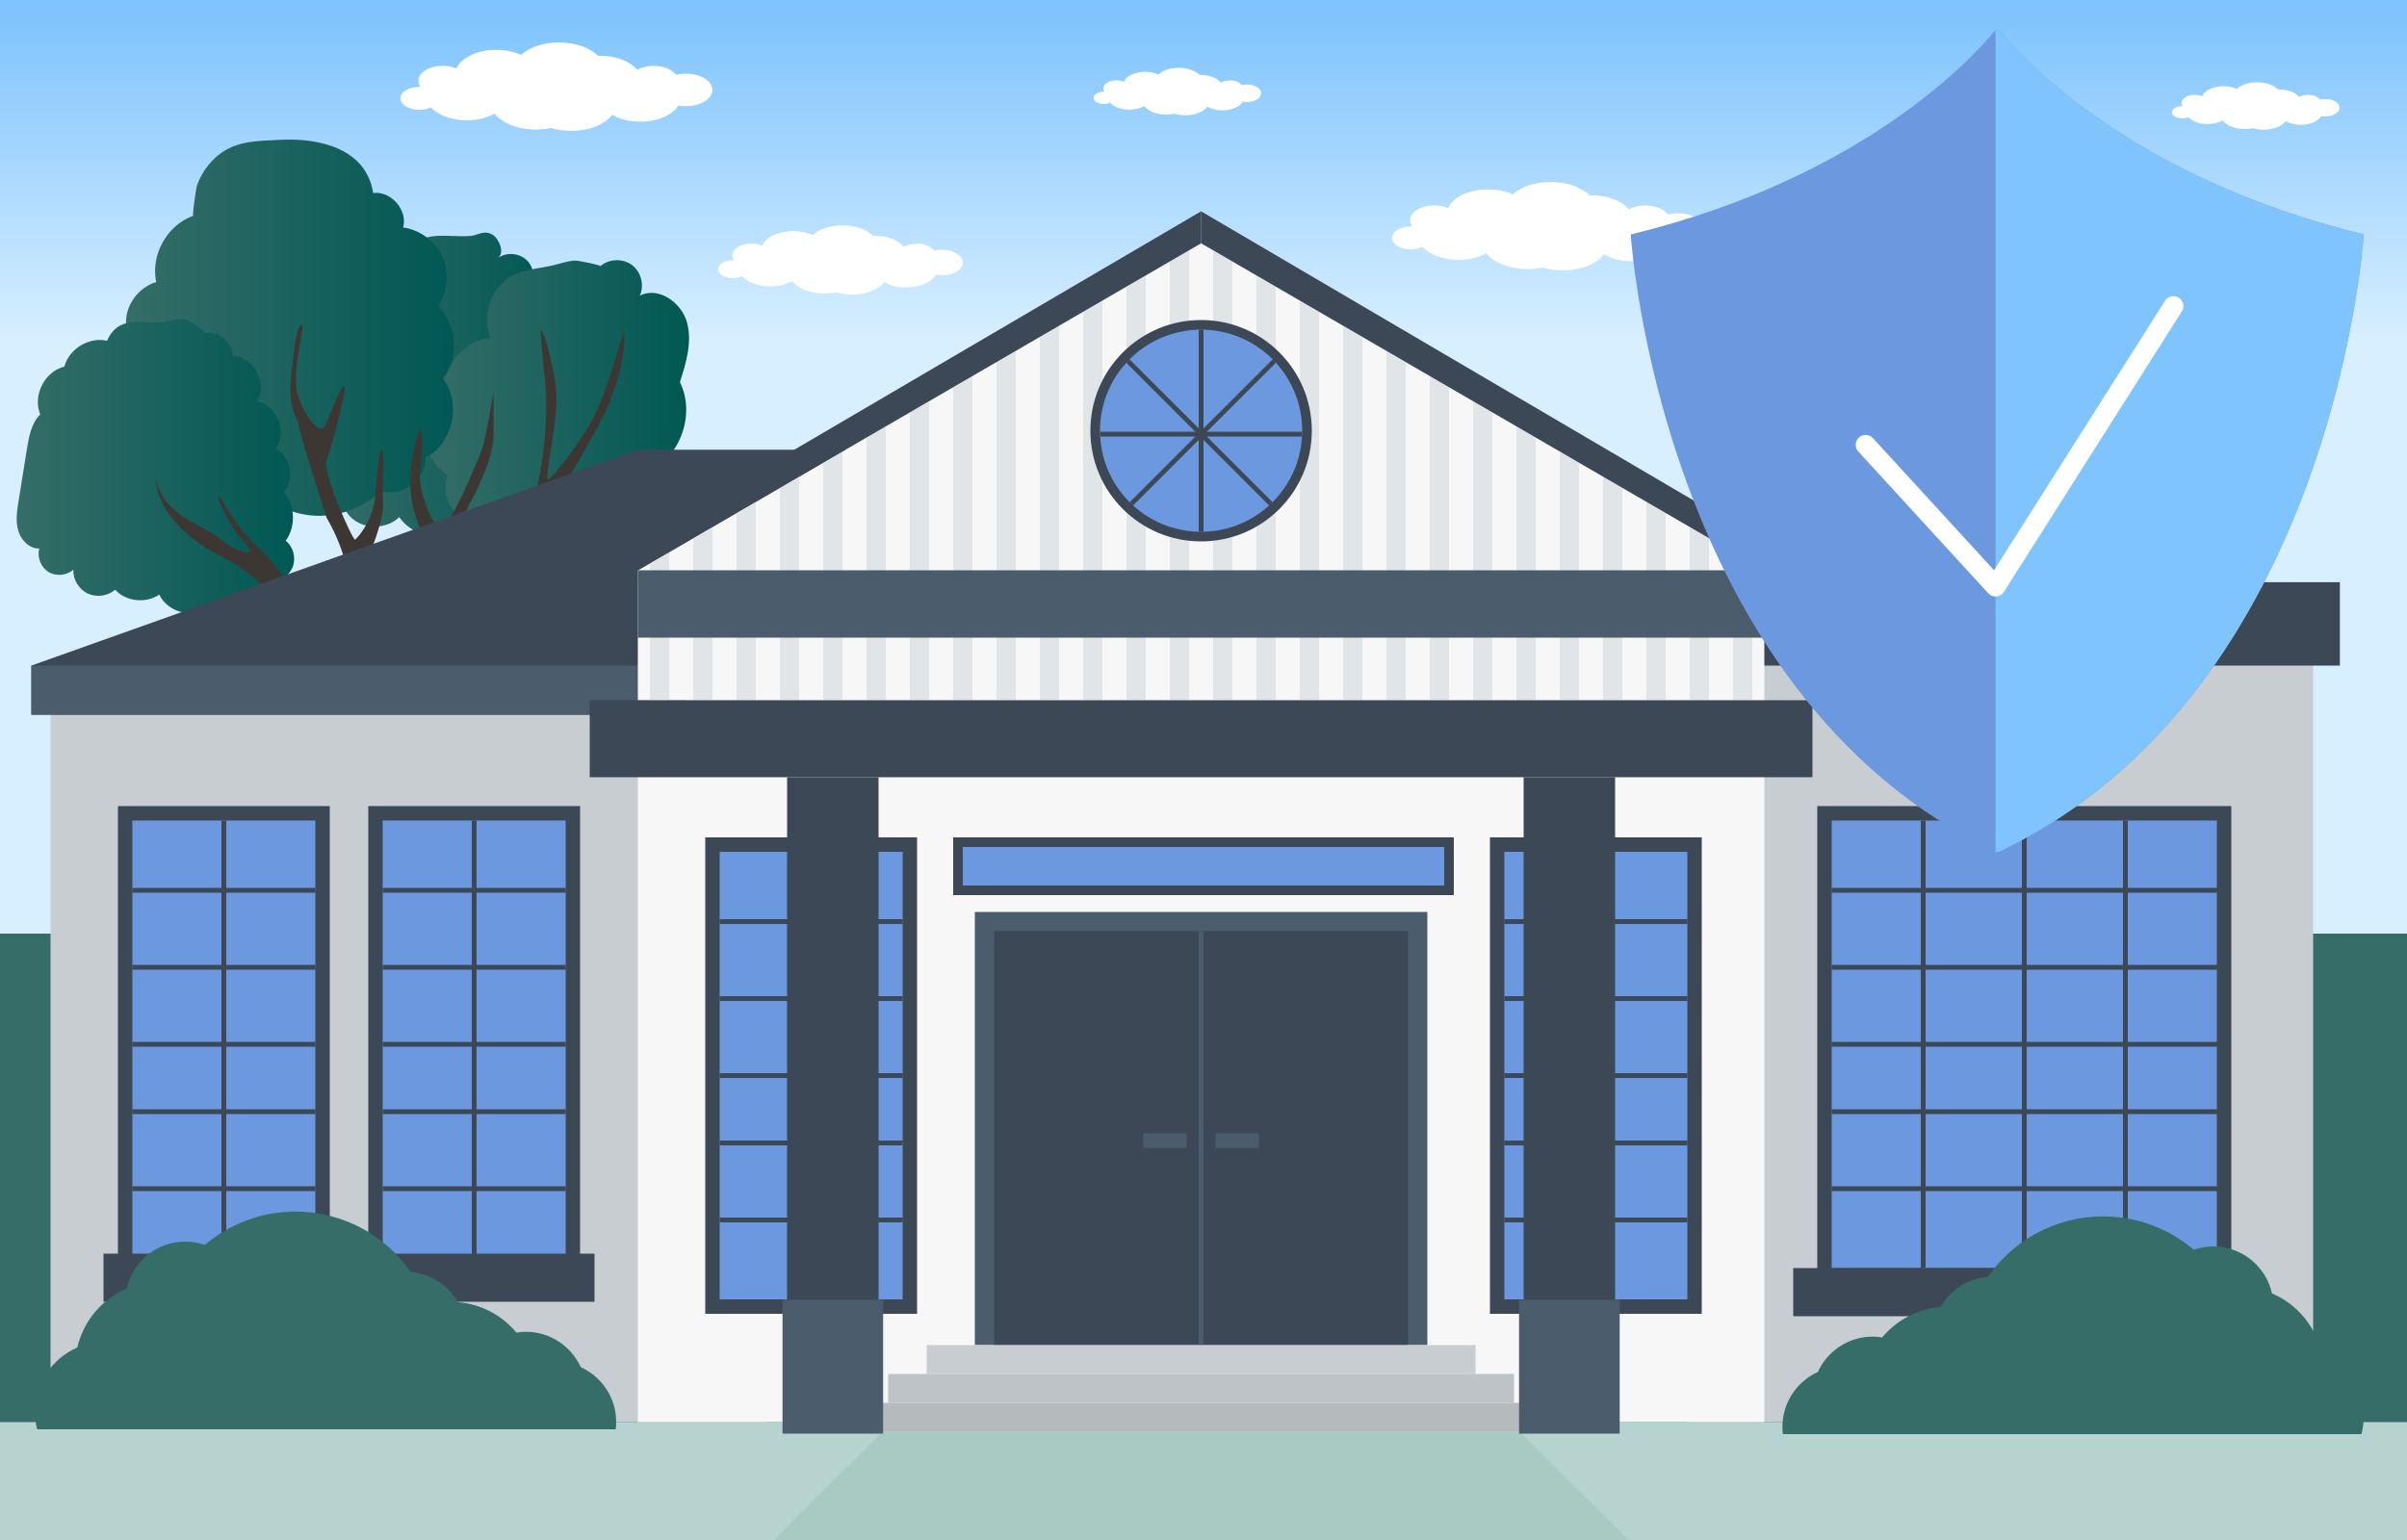 <?xml version="1.0" encoding="UTF-8"?>
<svg id="main" xmlns="http://www.w3.org/2000/svg" xmlns:xlink="http://www.w3.org/1999/xlink" viewBox="0 0 500 320">
  <rect x="0" y="0" width="500" height="320" fill="#808080" stroke="none"/>
  <defs>
    <style>
      .cls-1 {
        fill: #c7cdd1;
      }

      .cls-1, .cls-2, .cls-3, .cls-4, .cls-5, .cls-6, .cls-7, .cls-8, .cls-9, .cls-10, .cls-11, .cls-12, .cls-13, .cls-14, .cls-15, .cls-16, .cls-17, .cls-18, .cls-19, .cls-20, .cls-21, .cls-22 {
        stroke-width: 0px;
      }

      .cls-23, .cls-24 {
        stroke: #3c4856;
        stroke-miterlimit: 10;
      }

      .cls-23, .cls-10 {
        fill: none;
      }

      .cls-2 {
        fill: url(#_Градієнт_без_назви_8-4);
      }

      .cls-3 {
        fill: #b5babc;
      }

      .cls-4 {
        fill: #6b98df;
      }

      .cls-5 {
        fill: #80c4fd;
      }

      .cls-6 {
        fill: url(#_Градієнт_без_назви_8-2);
      }

      .cls-7 {
        fill: #f7f7f7;
      }

      .cls-8 {
        fill: url(#_Градієнт_без_назви_8-3);
      }

      .cls-9 {
        fill: #bdc3c6;
      }

      .cls-11 {
        fill: url(#_Градієнт_без_назви_8);
      }

      .cls-12 {
        fill: #4b5c6d;
      }

      .cls-13 {
        fill: #fff;
      }

      .cls-14 {
        fill: #3c4856;
      }

      .cls-15 {
        fill: #b7d3cf;
      }

      .cls-25 {
        clip-path: url(#clippath);
      }

      .cls-16 {
        fill: #493e36;
      }

      .cls-17 {
        fill: url(#_Градієнт_без_назви_8-5);
      }

      .cls-18 {
        fill: #e2e5e8;
      }

      .cls-19 {
        fill: #366d68;
      }

      .cls-20 {
        fill: url(#_Градієнт_без_назви_5);
      }

      .cls-21 {
        fill: #3d3733;
      }

      .cls-22 {
        fill: #a9c9c3;
      }
    </style>
    <clipPath id="clippath">
      <rect id="mask" class="cls-10" width="500" height="320"/>
    </clipPath>
    <linearGradient id="_Градієнт_без_назви_5" data-name="Градієнт без назви 5" x1="250" y1="3.89" x2="250" y2="71.3" gradientUnits="userSpaceOnUse">
      <stop offset="0" stop-color="#80c4fd"/>
      <stop offset="1" stop-color="#d8efff"/>
    </linearGradient>
    <linearGradient id="_Градієнт_без_назви_8" data-name="Градієнт без назви 8" x1="67.74" y1="79.89" x2="114.19" y2="79.89" gradientUnits="userSpaceOnUse">
      <stop offset="0" stop-color="#366d68"/>
      <stop offset="1" stop-color="#005854"/>
    </linearGradient>
    <linearGradient id="_Градієнт_без_назви_8-2" data-name="Градієнт без назви 8" x1="88.61" y1="83.55" x2="143.15" y2="83.55" xlink:href="#_Градієнт_без_назви_8"/>
    <linearGradient id="_Градієнт_без_назви_8-3" data-name="Градієнт без назви 8" x1="26.17" y1="68.09" x2="94.27" y2="68.09" xlink:href="#_Градієнт_без_назви_8"/>
    <linearGradient id="_Градієнт_без_назви_8-4" data-name="Градієнт без назви 8" x1="111.43" y1="118.76" x2="149.66" y2="118.76" xlink:href="#_Градієнт_без_назви_8"/>
    <linearGradient id="_Градієнт_без_назви_8-5" data-name="Градієнт без назви 8" x1="3.46" y1="97.54" x2="61.1" y2="97.54" xlink:href="#_Градієнт_без_назви_8"/>
  </defs>
  <g id="main-2" data-name="main">
    <g class="cls-25">
      <g id="main-3" data-name="main">
        <g id="background">
          <rect class="cls-20" x="0" width="500" height="320"/>
          <path class="cls-13" d="m199.98,54.27c-.25-1.45-2.38-2.51-4.76-2.36-.41.03-.79.09-1.15.18-.61-.86-2.01-1.46-3.63-1.46-1.04,0-1.99.25-2.7.65-1.09-1.36-3.38-2.29-6.01-2.29-.12,0-.25,0-.37,0-1.31-1.3-3.66-2.17-6.34-2.17s-4.85.81-6.19,2.03c-1.13-.52-2.53-.83-4.05-.83-3.1,0-5.71,1.29-6.47,3.04-.64-.27-1.41-.43-2.24-.43-2.19,0-3.96,1.09-3.96,2.42,0,.36.13.71.36,1.01-.08,0-.16,0-.24,0-1.68,0-3.05.84-3.05,1.87s1.36,1.87,3.05,1.87c.72,0,1.38-.15,1.9-.41,1.13,1.27,3.32,2.12,5.84,2.12,1.76,0,3.37-.42,4.56-1.11,1.19,1.54,3.75,2.6,6.72,2.6.85,0,1.67-.09,2.43-.25.99.3,2.11.47,3.3.47,2.97,0,5.52-1.06,6.72-2.6,1.19.69,2.79,1.11,4.56,1.11,2.85,0,5.28-1.1,6.22-2.64.53.09,1.09.13,1.67.09,2.38-.15,4.1-1.46,3.85-2.91Z"/>
          <path class="cls-13" d="m147.97,18.33c-.32-1.86-3.04-3.2-6.07-3.01-.52.03-1.01.11-1.47.22-.78-1.09-2.56-1.86-4.63-1.86-1.33,0-2.54.32-3.44.83-1.39-1.73-4.3-2.92-7.67-2.92-.16,0-.31,0-.47,0-1.67-1.66-4.66-2.77-8.08-2.77s-6.19,1.03-7.89,2.59c-1.44-.67-3.22-1.06-5.17-1.06-3.95,0-7.28,1.64-8.26,3.87-.81-.34-1.8-.54-2.86-.54-2.79,0-5.05,1.38-5.05,3.09,0,.46.17.9.46,1.29-.1,0-.2,0-.31,0-2.15,0-3.89,1.07-3.89,2.38s1.74,2.38,3.89,2.38c.92,0,1.76-.2,2.43-.52,1.44,1.61,4.23,2.71,7.44,2.71,2.25,0,4.29-.54,5.81-1.41,1.52,1.96,4.79,3.32,8.57,3.32,1.08,0,2.13-.11,3.1-.32,1.27.39,2.7.6,4.21.6,3.78,0,7.05-1.36,8.57-3.32,1.52.88,3.56,1.41,5.81,1.41,3.63,0,6.73-1.4,7.94-3.37.67.12,1.39.16,2.12.12,3.03-.2,5.23-1.86,4.91-3.71Z"/>
          <path class="cls-13" d="m353.97,47.33c-.32-1.86-3.04-3.2-6.07-3.01-.52.03-1.01.11-1.47.22-.78-1.09-2.56-1.86-4.63-1.86-1.33,0-2.54.32-3.44.83-1.39-1.73-4.3-2.92-7.67-2.92-.16,0-.31,0-.47,0-1.67-1.66-4.66-2.77-8.08-2.77s-6.19,1.03-7.89,2.59c-1.44-.67-3.22-1.06-5.17-1.06-3.95,0-7.28,1.64-8.26,3.87-.81-.34-1.8-.54-2.86-.54-2.79,0-5.05,1.38-5.05,3.09,0,.46.17.9.46,1.29-.1,0-.2,0-.31,0-2.15,0-3.89,1.07-3.89,2.38s1.74,2.38,3.89,2.38c.92,0,1.76-.2,2.43-.52,1.44,1.61,4.23,2.71,7.44,2.71,2.25,0,4.29-.54,5.81-1.41,1.52,1.96,4.79,3.32,8.57,3.32,1.08,0,2.13-.11,3.1-.32,1.27.39,2.7.6,4.21.6,3.78,0,7.05-1.36,8.57-3.32,1.52.88,3.56,1.41,5.81,1.41,3.63,0,6.73-1.4,7.94-3.37.67.12,1.39.16,2.12.12,3.03-.2,5.23-1.86,4.91-3.71Z"/>
          <path class="cls-13" d="m261.98,19.19c-.17-1-1.63-1.72-3.26-1.61-.28.02-.54.06-.79.12-.42-.59-1.37-1-2.49-1-.71,0-1.36.17-1.85.45-.75-.93-2.31-1.57-4.12-1.57-.08,0-.17,0-.25,0-.9-.89-2.5-1.49-4.34-1.49s-3.33.55-4.24,1.39c-.77-.36-1.73-.57-2.77-.57-2.12,0-3.91.88-4.43,2.08-.44-.18-.97-.29-1.54-.29-1.5,0-2.71.74-2.71,1.66,0,.25.09.48.25.69-.05,0-.11,0-.17,0-1.15,0-2.09.57-2.09,1.28s.93,1.28,2.09,1.28c.49,0,.95-.1,1.3-.28.77.87,2.27,1.46,4,1.46,1.21,0,2.31-.29,3.12-.76.82,1.05,2.57,1.78,4.6,1.78.58,0,1.14-.06,1.66-.17.68.21,1.45.32,2.26.32,2.03,0,3.78-.73,4.6-1.78.81.47,1.91.76,3.12.76,1.95,0,3.62-.75,4.26-1.81.36.06.75.09,1.14.06,1.63-.11,2.81-1,2.64-2Z"/>
          <path class="cls-13" d="m485.98,22.19c-.17-1-1.63-1.72-3.26-1.61-.28.02-.54.06-.79.12-.42-.59-1.37-1-2.49-1-.71,0-1.36.17-1.85.45-.75-.93-2.31-1.57-4.12-1.57-.08,0-.17,0-.25,0-.9-.89-2.5-1.49-4.34-1.49s-3.33.55-4.24,1.39c-.77-.36-1.73-.57-2.77-.57-2.12,0-3.91.88-4.43,2.08-.44-.18-.97-.29-1.54-.29-1.5,0-2.71.74-2.71,1.66,0,.25.09.48.25.69-.05,0-.11,0-.17,0-1.15,0-2.09.57-2.09,1.28s.93,1.28,2.09,1.28c.49,0,.95-.1,1.3-.28.77.87,2.27,1.46,4,1.46,1.21,0,2.31-.29,3.12-.76.82,1.05,2.57,1.78,4.6,1.78.58,0,1.14-.06,1.66-.17.68.21,1.45.32,2.26.32,2.03,0,3.78-.73,4.6-1.78.81.47,1.91.76,3.12.76,1.95,0,3.62-.75,4.26-1.81.36.06.75.09,1.14.06,1.63-.11,2.81-1,2.64-2Z"/>
          <rect class="cls-19" x="-5" y="194" width="509" height="109"/>
          <rect class="cls-15" x="-6" y="295.5" width="511" height="48"/>
          <polygon class="cls-22" points="361.92 343.5 137.08 343.5 183.19 297.65 315.81 297.65 361.92 343.5"/>
        </g>
        <g id="tree">
          <path class="cls-11" d="m84.72,51.42c-3.9,3.32-5.28,9.28-3.24,13.98-6.71,2.37-10.67,10.63-8.3,17.35-2.97,1.21-5.14,4.17-5.42,7.37-.27,3.19,1.37,6.48,4.09,8.18-1.93,2.95-1.28,7.31,1.44,9.55,2.72,2.24,7.12,2.06,9.65-.4,2.12,3.09,6.24,4.66,9.89,3.77s6.57-4.19,7.03-7.91c3.46-.03,6.86-1.83,8.83-4.67s2.46-6.66,1.27-9.91c4.28-2.59,5.26-9.29,1.9-13,3.71-4.55,2.86-12.1-1.76-15.72,1.18-1.82.88-4.47-.7-5.97s-4.23-1.68-5.99-.42c1.56-1.12.18-3.98-.94-4.74-1.9-1.28-3.11.07-4.94.17-4.77.27-8.68-1.16-12.81,2.36Z"/>
          <path class="cls-6" d="m104.48,58.69c-3.05,2.87-4.11,7.65-2.59,11.55-2.94.13-5.59,1.98-7.38,4.32-1.79,2.34-2.85,5.13-3.89,7.89-1.29,3.43-2.61,7.11-1.74,10.67.57,2.31,2.08,4.37,4.11,5.61-.97,2.63-.33,5.79,1.6,7.84s5.05,2.87,7.73,2.04c2.25,2.91,5.99,4.61,9.66,4.39,3.67-.22,7.18-2.34,9.07-5.5,1.69,1.3,4.02,1.74,6.07,1.13,4.31-1.28,6.19-6.22,7.47-10.53,6.73-3.04,9.95-12.09,6.64-18.7,1.31-4.06,2.62-8.42,1.44-12.52-1.18-4.1-5.99-7.42-9.77-5.44.99-2.16.27-4.96-1.63-6.38-1.9-1.42-4.79-1.3-6.58.26.27-.24-4.73-1.21-5.27-1.18-1.62.09-3.16.69-4.73,1.04-3.6.81-7.38.83-10.22,3.51Z"/>
          <path class="cls-8" d="m40.16,44.83c-5.43,1.9-8.93,8.15-7.71,13.77-3.2.96-5.71,3.89-6.19,7.19s1.11,6.82,3.9,8.65c-3.7,5.44-2.08,13.78,3.39,17.43.93,3.84,3.67,7.21,7.25,8.89s7.92,1.63,11.47-.11c3.25,3.84,8.12,6.25,13.14,6.51s10.11-1.64,13.73-5.13c4.29,1.44,9.43-2.4,9.25-6.92,5.68-2.93,7.55-11.36,3.63-16.41,3.36-4.38,2.91-11.23-1.01-15.13,1.99-2.94,2.34-6.92.89-10.17s-4.64-5.65-8.16-6.13c1-3.6-2.51-7.65-6.22-7.16-1.46-9.31-11.28-11.46-19.17-11.06-5.08.26-9.85.12-13.79,3.87-1.62,1.54-2.87,3.48-3.63,5.59-.19.53-1.05,6.43-.77,6.33Z"/>
          <path class="cls-2" d="m121.68,105.1c-2.34-.74-5.1.19-6.52,2.19s-1.38,4.91.1,6.87c-2.09.72-3.65,2.75-3.81,4.95s1.1,4.44,3.07,5.44c-1.61.7-2.52,2.72-1.97,4.39.55,1.67,2.48,2.75,4.19,2.35-1.37,1.49-1.37,4.03,0,5.52,1.36,1.49,3.9,1.72,5.5.49,1.45,2.66,6.09,2.49,7.34-.28,2.07,1.53,5.06,1.71,7.29.43s3.6-3.94,3.32-6.51c2.76-.03,5.44-1.65,6.75-4.08,1.3-2.43,1.17-5.57-.34-7.88,2.02-1.03,3.29-3.37,3.03-5.63-.26-2.25-2.02-4.25-4.22-4.8.81-1.85.46-4.14-.87-5.66-1.68-1.93-4.38-1.76-6.51-2.33-2.33-.62-4.59-1.62-7.02-2.06-4.37-.78-10.77.56-9.33,6.58Z"/>
          <path class="cls-17" d="m22.24,70.81c-3.72-.86-7.9,1.67-8.86,5.36-4.1.99-6.65,6.04-5.02,9.93-1.85,1.84-2.35,4.59-2.76,7.16-.58,3.61-1.16,7.21-1.74,10.82-.33,2.04-.65,4.17-.08,6.16s2.32,3.8,4.39,3.74c-.51,1.79.3,3.87,1.88,4.85s3.8.79,5.18-.46c-.08,2.03,1.13,4.06,2.97,4.94s4.18.57,5.71-.77c2.27,2.47,6.42,2.92,9.17,1,1.42,3.02,5.3,4.62,8.44,3.47,2.04,2.38,6.32,2.23,8.19-.28,3.39,1.44,7.65-2.35,6.61-5.88,1.97.01,3.87-1.32,4.53-3.18s.03-4.09-1.5-5.32c2.15-2.93,1.97-7.33-.39-10.09,2.32-2.66,1.44-7.41-1.68-9.06,2.46-3.39.23-9.03-3.88-9.82,2.33-3.65-.73-9.35-5.06-9.43-.05-2.77-2.83-5.16-5.57-4.8-.12.02-3.28-2.66-4.36-2.8-1.9-.26-3.65.65-5.53.65-4.15,0-8.48-1.16-10.63,3.78Z"/>
          <path class="cls-21" d="m122.66,138.78c-9.1,5.61-20.22,10.92-25.46,24.15-.06.16-.12.31-.18.47-.22.58-.43,1.17-.62,1.78-.02.06-.04.12-.06.17-.03.09-.06.19-.09.29-.75,2.5-1.24,6.03-1.53,10.2-.01.21-.03.43-.04.65-.07,1.12-.13,2.29-.17,3.5-.01.34-.02.69-.03,1.05-.63,22.1,2.96,55.44,4.89,57.78,2.5,3.04,5.71,2.13,9.78,2.54,4.07.41,8.7,7.19,7.49,7.19s-10.04-4.26-11.25-3.95c-1.22.3,3.65,6.39,1.9,6.99-1.75.61-2.21-4.87-5.82-5.34-3.62-.48-10.07-3.78-5.36,0,4.71,3.78,3.8,6.55,2.59,6.55s-4.56-6.08-9.11-6.55c-4.55-.48-10.35-1.05-11.26.97-.91,2.02.91,6.19,0,6.19s-2.13-.3-3.35-3.95c-1.22-3.65-6.69-6.08-10.32-3.21-3.62,2.87-5.2,3.52-12.86,6.81-7.67,3.3-10.58,2.48-9.67,1.87.91-.61,2.13-.61,6.39-3.65,4.26-3.04,8.82-6.69,7.91-6.39-.91.3-5.78.91-12.13,3.27-6.35,2.36-7.95,7.98-9.16,7.98s-.61-4.87,5.53-8.93c6.14-4.06,12.71-3.84,20.32-17.22,3.13-5.51,5.33-12.97,6.87-21.59.04-.19.07-.39.1-.59.25-1.4.47-2.84.68-4.3.03-.18.06-.37.08-.55.17-1.21.33-2.43.48-3.67.02-.16.04-.33.06-.49.05-.4.09-.8.14-1.2.02-.17.04-.34.06-.51.7-6.38,1.15-13.14,1.43-20.02,0-.26.02-.53.03-.8.06-1.48.11-2.97.15-4.46.01-.42.02-.84.03-1.26.03-1.27.06-2.53.08-3.8.47-24.94-10.81-43.8-24.92-50.96-14.12-7.16-13.86-15.95-13.86-15.95,1.98,7.75,10.19,9.28,13.23,12.01,3.04,2.74,8.52,4.56,5.17.91-3.35-3.65-5.78-9.43-5.47-9.83.31-.4,3.65,6.79,8.21,10.74,4.56,3.95,10.04,13.08,12.76,18.45,2.2,4.33,3.44,4.71,4.79,1.65.08-.18.17-.38.25-.59.25-.62.5-1.34.76-2.18.21-.67.38-1.38.51-2.14.05-.27.09-.55.12-.83.72-5.73-.79-13.52-4.89-20.45,0,0-5.78-17.94-5.78-19.16s-2.43-3.04-1.52-10.95c.91-7.91,1.22-9.43,2.13-10.04.91-.61-2.13,10.04-.91,14.29,1.22,4.26,4.56,9.12,5.78,6.69,1.22-2.43,3.04-7.91,3.95-8.21.91-.31-2.74,13.08-3.65,15.51-.91,2.43,5.47,16.73,5.94,16.41.46-.32,3.79-3.94,4.17-9.2.38-5.27.84-9.03,1.4-9.52.56-.49.05,7.79.23,11.24s-2.62,9.92-3.26,11.86.64,9.92,2.33,16.31c.18.69.37,1.29.58,1.82.14.36.28.69.43.98.49.96,1.02,1.54,1.58,1.8.16.07.32.12.48.14.87.11,1.78-.5,2.68-1.68.18-.24.36-.5.54-.78.16-.25.32-.51.47-.8.02-.03.04-.07.05-.1.17-.31.33-.66.49-1.03,2.03-4.79,3.18-14.03,3.19-17.4,0-3.67-2.13-4.85-3.49-11.12-1.36-6.27,1.06-15.02,1.63-15.32.57-.31.64,3.96,0,8.16-.65,4.2,2.77,12.53,4.43,12.36,1.65-.17,7.47-13.82,8.39-16.44.92-2.62,2.43-11.98,2.43-11.98v9.12c0,5.47-4.87,14.29-8.25,20.04-3.39,5.74-2.69,18.89-1.78,20.41.91,1.52,2.13,1.52,7.61-4.1,5.48-5.62,6.69-9.28,10.03-20.23,3.35-10.95,3.35-20.07,3.35-23.42s-1.52-14.6-1.03-14.6,3.16,9.12,3.16,14.29-2.43,16.42-1.83,16.73c.61.3,7.91-9.12,10.34-14.6,2.43-5.47,5.47-16.42,5.47-16.42,0,0,1.22,8.21-5.74,20.68-6.95,12.47-9.16,14.6-11.88,25.7-2.3,9.4-11.4,18.03-14.32,24.88h0c-.26.6-.47,1.19-.62,1.76-.16.61-.26,1.21-.29,1.79-.05,1.21,0,2.21.17,3,.04.21.09.4.16.58,1.07,3.27,4.61,1.82,10.62-4.19,7.6-7.6,12.17-10.65,13.38-17.34s4.18-14.94,4.18-14.94l-2.79,17.05s2.88-2.72,4.7-8.2c1.83-5.47,1.83-15.81,2.29-16.52.46-.7,1.06,8.61-.46,16.21-1.52,7.6-8.16,16.55-8.16,16.55,0,0,5.72-2.26,8.76-5.91,3.04-3.65,4.26-7.91,4.75-8.81.49-.91-2.01,11.86-11.65,17.79Z"/>
          <path class="cls-16" d="m84.38,135.9c-.26,3.98-.56,9.08-.86,14.45-.9,15.63-2.24,39.07-3.42,40.97-.32-.77-.79-5.47.34-30.02.42-9.13.93-18.23,1.26-23.72-.16-.02-.32-.06-.48-.14-.33,5.53-.85,14.85-1.28,24.14-1.35,29.49-.43,30.02-.04,30.25.12.07.26.06.39-.02,1.28-.85,2.35-17.71,3.71-41.44.32-5.63.64-11.1.92-15.26-.18.28-.36.54-.54.78Zm1.06-1.68c-.08,6.53-.45,17.12-1.07,28.01-1.21,21.32-2.8,34.74-4.37,36.79-.07.08-.19.23-.29.21-.37-.06-1.25-1.22-1.53-10.76-.17-5.71-.11-13.64.19-23.55.35-11.47.93-23,1.27-29.27-.15-.29-.29-.62-.43-.98-.33,6-.96,18.15-1.33,30.24-.3,9.92-.37,17.85-.19,23.58.29,9.73,1.19,11.11,1.95,11.23.03,0,.06,0,.09,0,.29,0,.56-.21.81-.63,2.27-3.85,3.81-27.69,4.37-37.76.56-10.04.98-21.43,1.02-28.13-.16.37-.32.72-.49,1.03Z"/>
          <path class="cls-16" d="m91.36,174.38c1.11.13,2.25.97,3.32,2.12.01-.22.03-.44.04-.65-1.06-1.06-2.18-1.82-3.3-1.95-1.12-.13-2.13.37-3,1.49-4.66,6.01-3.03,49.09-2.96,50.92v.09s.06.06.06.06c.06.07.56.62,1.11.62.09,0,.18-.01.27-.05.53-.2.79-.98.79-2.39,0-.44-.04-1.46-.08-2.87-.18-5.15-.56-15.88-.15-25.41.63-14.52,2.74-17.85,4.4-18.09.38-.06.74.07,1.1.38.55.46,1.06,1.29,1.53,2.4,0-.35.02-.7.03-1.05-.39-.76-.81-1.35-1.25-1.73-.47-.4-.97-.56-1.48-.49-5.55.79-5.32,25.49-4.66,44,.05,1.4.08,2.42.08,2.85,0,1.59-.34,1.89-.48,1.94-.23.09-.59-.19-.78-.38-.08-2.27-1.59-44.77,2.86-50.51.77-.99,1.61-1.42,2.56-1.31Z"/>
          <path class="cls-16" d="m76.03,202.29c-.13-2.34-.92-3.93-2.35-4.74-1.26-.71-2.81-.71-4.23-.45-.02.17-.04.34-.06.51,1.37-.27,2.88-.31,4.05.36,1.27.72,1.98,2.18,2.1,4.34.46,8.22-1.92,20.49-2.16,21.69-.84.58-1.64.73-2.37.45-1.69-.66-2.71-3.42-3.04-4.95-.21-.97.15-2.62.53-4.37.54-2.49,1.1-5.06.2-6.4-.23-.34-.49-.64-.75-.89-.03.2-.07.39-.1.59.16.17.31.36.45.57.78,1.17.22,3.76-.27,6.03-.39,1.8-.76,3.51-.53,4.58.44,2.02,1.57,4.62,3.34,5.3.3.11.6.17.92.17.64,0,1.31-.25,1.99-.73l.08-.06.02-.09c.03-.13,2.67-13.24,2.19-21.91Zm-1.72.65c-.23-1.43-.6-2.3-1.16-2.66-1.15-.76-2.59-1.2-3.9-1.46-.02.17-.04.33-.06.49,1.26.25,2.62.67,3.69,1.38.29.19.69.76.94,2.33.86,5.46-.88,17.38-1.63,18.32-.07.09-.21.24-.32.19-.48-.18-1.27-2.52-.9-10.09.24-4.86-.93-7.46-2.26-8.46-.02.19-.05.37-.08.55,1.17,1.07,2.07,3.67,1.86,7.88-.31,6.3.13,10.15,1.21,10.57.17.06.51.1.87-.35.91-1.14,2.59-13.28,1.73-18.7Z"/>
          <path class="cls-16" d="m76.09,147.67c-.11-11.38-1.89-16.95-3.38-19.63-.04.28-.08.56-.12.83,1.37,2.79,2.92,8.26,3.02,18.81.15,15.43-2.21,25.23-4.69,28.6-.01.27-.02.53-.03.8,2.69-2.96,5.37-13.09,5.21-29.4Zm-5,22.88c0,.42-.02.84-.03,1.26.96-2,1.89-4.68,2.39-8.27,1.31-9.51,1.29-24.03-2.12-30.35-.08.21-.17.41-.25.59,1.15,2.32,1.97,5.81,2.39,10.27.55,5.9.37,13.16-.5,19.43-.41,2.94-1.1,5.25-1.87,7.08Z"/>
          <g>
            <path class="cls-16" d="m97.2,162.92c-.06.16-.12.31-.18.47-1.86-1.41-4.58-3.53-4.54-6.83.04-3.99,2.52-7.71,4.41-10.08.04.21.09.4.16.58-1.82,2.33-4.04,5.82-4.08,9.51-.03,3,2.46,5,4.24,6.35Z"/>
            <path class="cls-16" d="m92.94,149.6c-3.64,8.51-.94,12.56.99,14.21.81.69,1.69,1.14,2.46,1.37-.02.06-.04.12-.06.17-.03.09-.06.19-.09.29-.86-.26-1.79-.74-2.63-1.47-2.03-1.74-4.88-5.98-1.12-14.77,1.93-4.51,3.66-7.5,5.12-9.48-.26.6-.47,1.19-.62,1.76-1.2,1.87-2.57,4.42-4.06,7.9Z"/>
          </g>
        </g>
        <g id="house">
          <rect class="cls-1" x="350.5" y="126.5" width="130" height="169"/>
          <polygon class="cls-14" points="361.47 138.3 486.06 138.3 486.06 120.98 359.43 120.98 361.47 138.3"/>
          <rect class="cls-1" x="10.5" y="142.5" width="149" height="153"/>
          <polygon class="cls-14" points="209.81 93.45 151.71 138.3 138.5 148.5 6.52 148.5 6.52 138.3 132.5 93.45 209.81 93.45"/>
          <polygon class="cls-12" points="151.71 138.3 138.5 148.5 6.52 148.5 6.52 138.3 151.71 138.3"/>
          <polygon class="cls-7" points="366.5 118.5 366.5 145.5 132.5 145.5 132.5 118.5 135 117.05 139 114.73 144 111.82 148 109.5 153 106.59 157 104.27 162 101.37 166 99.04 171 96.14 175 93.82 180 90.91 184 88.59 189 85.69 193 83.36 198 80.46 202 78.14 207 75.23 211 72.91 216 70.01 220 67.68 225 64.78 229 62.46 234 59.55 238 57.23 243 54.33 247 52 249.5 50.55 252 52 256 54.33 261 57.23 265 59.55 270 62.46 274 64.78 279 67.68 283 70.01 288 72.91 292 75.23 297 78.14 301 80.46 306 83.36 310 85.69 315 88.59 319 90.91 324 93.82 328 96.14 333 99.04 337 101.37 342 104.27 346 106.59 351 109.5 355 111.82 360 114.73 364 117.05 366.5 118.5"/>
          <polygon class="cls-18" points="139 114.73 139 145.5 135 145.5 135 117.05 139 114.73"/>
          <polygon class="cls-18" points="148 109.5 148 145.5 144 145.5 144 111.82 148 109.5"/>
          <polygon class="cls-18" points="157 104.27 157 145.5 153 145.5 153 106.59 157 104.27"/>
          <polygon class="cls-18" points="166 99.04 166 145.5 162 145.5 162 101.37 166 99.04"/>
          <polygon class="cls-18" points="175 93.82 175 145.5 171 145.5 171 96.14 175 93.82"/>
          <polygon class="cls-18" points="184 88.59 184 145.5 180 145.5 180 90.91 184 88.59"/>
          <polygon class="cls-18" points="193 83.36 193 145.5 189 145.5 189 85.69 193 83.36"/>
          <polygon class="cls-18" points="202 78.14 202 145.5 198 145.5 198 80.46 202 78.14"/>
          <polygon class="cls-18" points="211 72.91 211 145.5 207 145.5 207 75.23 211 72.91"/>
          <polygon class="cls-18" points="220 67.68 220 145.5 216 145.5 216 70.01 220 67.68"/>
          <polygon class="cls-18" points="229 62.46 229 145.5 225 145.5 225 64.78 229 62.46"/>
          <polygon class="cls-18" points="238 57.23 238 145.5 234 145.5 234 59.55 238 57.23"/>
          <polygon class="cls-18" points="247 52 247 145.5 243 145.5 243 54.33 247 52"/>
          <polygon class="cls-18" points="256 54.33 256 145.5 252 145.5 252 52 256 54.33"/>
          <polygon class="cls-18" points="265 59.55 265 145.5 261 145.5 261 57.23 265 59.55"/>
          <polygon class="cls-18" points="274 64.78 274 145.5 270 145.5 270 62.46 274 64.78"/>
          <polygon class="cls-18" points="283 70.01 283 145.5 279 145.5 279 67.68 283 70.01"/>
          <polygon class="cls-18" points="292 75.23 292 145.5 288 145.5 288 72.91 292 75.23"/>
          <polygon class="cls-18" points="301 80.46 301 145.5 297 145.5 297 78.14 301 80.46"/>
          <polygon class="cls-18" points="310 85.69 310 145.5 306 145.5 306 83.36 310 85.69"/>
          <polygon class="cls-18" points="319 90.91 319 145.5 315 145.5 315 88.59 319 90.91"/>
          <polygon class="cls-18" points="328 96.14 328 145.5 324 145.5 324 93.82 328 96.14"/>
          <polygon class="cls-18" points="337 101.37 337 145.5 333 145.5 333 99.04 337 101.37"/>
          <polygon class="cls-18" points="346 106.59 346 145.5 342 145.5 342 104.27 346 106.59"/>
          <polygon class="cls-18" points="355 111.82 355 145.5 351 145.5 351 109.5 355 111.82"/>
          <polygon class="cls-18" points="364 117.05 364 145.5 360 145.5 360 114.73 364 117.05"/>
          <polygon class="cls-14" points="132.5 118.5 123.5 118.5 123.5 112.5 132.5 112.5 249.5 43.91 249.5 50.55 132.5 118.5"/>
          <polygon class="cls-14" points="249.5 50.55 366.5 118.5 373.23 118.5 373.23 112.62 366.5 112.62 249.5 43.91 249.5 50.55"/>
          <rect class="cls-7" x="132.5" y="145.5" width="234" height="150"/>
          <rect class="cls-14" x="122.5" y="145.5" width="254" height="16"/>
          <g>
            <rect class="cls-14" x="146.5" y="174" width="44" height="99"/>
            <rect class="cls-4" x="149.5" y="177" width="38" height="93"/>
            <line class="cls-23" x1="168.5" y1="177" x2="168.5" y2="270"/>
            <line class="cls-23" x1="187.5" y1="223.5" x2="149.5" y2="223.5"/>
            <line class="cls-23" x1="187.5" y1="207.5" x2="149.5" y2="207.5"/>
            <line class="cls-23" x1="187.5" y1="191.5" x2="149.5" y2="191.5"/>
            <line class="cls-23" x1="187.5" y1="253.5" x2="149.5" y2="253.5"/>
            <line class="cls-23" x1="187.5" y1="237.5" x2="149.5" y2="237.5"/>
          </g>
          <g>
            <rect class="cls-14" x="24.5" y="167.5" width="44" height="99"/>
            <rect class="cls-4" x="27.5" y="170.5" width="38" height="93"/>
            <line class="cls-23" x1="46.5" y1="170.5" x2="46.5" y2="263.5"/>
            <line class="cls-23" x1="65.5" y1="217" x2="27.5" y2="217"/>
            <line class="cls-23" x1="65.5" y1="201" x2="27.5" y2="201"/>
            <line class="cls-23" x1="65.5" y1="185" x2="27.5" y2="185"/>
            <line class="cls-23" x1="65.5" y1="247" x2="27.5" y2="247"/>
            <line class="cls-23" x1="65.5" y1="231" x2="27.5" y2="231"/>
          </g>
          <g>
            <rect class="cls-14" x="76.5" y="167.5" width="44" height="99"/>
            <rect class="cls-4" x="79.5" y="170.5" width="38" height="93"/>
            <line class="cls-23" x1="98.5" y1="170.5" x2="98.5" y2="263.5"/>
            <line class="cls-23" x1="117.5" y1="217" x2="79.5" y2="217"/>
            <line class="cls-23" x1="117.5" y1="201" x2="79.5" y2="201"/>
            <line class="cls-23" x1="117.5" y1="185" x2="79.5" y2="185"/>
            <line class="cls-23" x1="117.5" y1="247" x2="79.5" y2="247"/>
            <line class="cls-23" x1="117.5" y1="231" x2="79.5" y2="231"/>
          </g>
          <g>
            <rect class="cls-14" x="377.5" y="167.5" width="86" height="99"/>
            <rect class="cls-4" x="380.5" y="170.5" width="80" height="93"/>
            <line class="cls-23" x1="399.5" y1="170.5" x2="399.5" y2="263.5"/>
            <line class="cls-23" x1="420.5" y1="170" x2="420.5" y2="263"/>
            <line class="cls-23" x1="441.5" y1="170.5" x2="441.5" y2="263.5"/>
            <line class="cls-23" x1="462" y1="217" x2="380.5" y2="217"/>
            <line class="cls-23" x1="462" y1="201" x2="380.5" y2="201"/>
            <line class="cls-23" x1="462" y1="185" x2="380.5" y2="185"/>
            <line class="cls-23" x1="462" y1="247" x2="380.5" y2="247"/>
            <line class="cls-23" x1="462" y1="231" x2="380.5" y2="231"/>
          </g>
          <g>
            <rect class="cls-14" x="309.5" y="174" width="44" height="99"/>
            <rect class="cls-4" x="312.5" y="177" width="38" height="93"/>
            <line class="cls-24" x1="331.5" y1="177" x2="331.5" y2="270"/>
            <line class="cls-24" x1="350.5" y1="223.5" x2="312.5" y2="223.5"/>
            <line class="cls-24" x1="350.5" y1="207.5" x2="312.5" y2="207.5"/>
            <line class="cls-24" x1="350.5" y1="191.5" x2="312.5" y2="191.5"/>
            <line class="cls-24" x1="350.5" y1="253.5" x2="312.5" y2="253.5"/>
            <line class="cls-24" x1="350.5" y1="237.5" x2="312.5" y2="237.5"/>
          </g>
          <rect class="cls-12" x="202.5" y="189.5" width="94" height="90"/>
          <rect class="cls-14" x="206.5" y="193.5" width="86" height="86"/>
          <rect class="cls-12" x="249" y="193.5" width="1" height="86"/>
          <rect class="cls-12" x="237.5" y="235.5" width="9" height="3"/>
          <rect class="cls-12" x="252.5" y="235.5" width="9" height="3"/>
          <rect class="cls-1" x="192.5" y="279.5" width="114" height="6"/>
          <rect class="cls-9" x="184.5" y="285.5" width="130" height="6"/>
          <rect class="cls-3" x="177.5" y="291.5" width="144" height="6"/>
          <rect class="cls-14" x="163.5" y="161.5" width="19" height="136"/>
          <rect class="cls-12" x="162.55" y="270.1" width="20.9" height="27.8"/>
          <rect class="cls-14" x="316.5" y="161.5" width="19" height="136"/>
          <rect class="cls-12" x="315.55" y="270.1" width="20.9" height="27.8"/>
          <rect class="cls-12" x="132.5" y="118.5" width="234" height="14"/>
          <g id="window">
            <circle class="cls-14" cx="249.5" cy="89.5" r="23"/>
            <circle class="cls-4" cx="249.5" cy="89.5" r="21"/>
            <rect class="cls-14" x="249" y="68.5" width="1" height="42"/>
            <rect class="cls-14" x="228.52" y="89.71" width="41.96" height="1"/>
            <polygon class="cls-14" points="235.36 105.05 234.66 104.35 249 90.01 249 89.72 249.3 89.71 264.35 74.67 265.05 75.37 235.36 105.05"/>
            <polygon class="cls-14" points="263.64 105.05 233.95 75.37 234.65 74.67 249.7 89.71 249.99 89.71 250 90.01 264.34 104.35 263.64 105.05"/>
          </g>
          <rect class="cls-14" x="372.5" y="263.5" width="96" height="10"/>
          <rect class="cls-14" x="21.5" y="260.5" width="50" height="10"/>
          <rect class="cls-14" x="73.5" y="260.5" width="50" height="10"/>
          <rect class="cls-14" x="198" y="174" width="104" height="12"/>
          <rect class="cls-4" x="200" y="176" width="100" height="8"/>
        </g>
        <g id="bushes">
          <path class="cls-19" d="m491,294.4c0,1.25-.15,2.46-.46,3.6h-120.18c-.08-.5-.1-1-.1-1.52,0-5.06,3.02-9.41,7.35-11.39,1.98-4.33,6.33-7.35,11.39-7.35.67,0,1.33.06,1.98.17,2.96-3.56,7.27-5.93,12.16-6.33,1.98-3.5,5.6-5.93,9.8-6.27,5.27-7.58,14.01-12.55,23.94-12.55,7.18,0,13.76,2.62,18.84,6.93,1.27-.44,2.64-.69,4.06-.69,5.95,0,10.93,4.18,12.18,9.76,5.12,2.19,8.97,6.72,10.24,12.24,5.18,2.25,8.81,7.39,8.81,13.39Z"/>
          <path class="cls-19" d="m7.26,293.4c0,1.25.15,2.46.46,3.6h120.18c.08-.5.1-1,.1-1.52,0-5.06-3.02-9.41-7.35-11.39-1.98-4.33-6.33-7.35-11.39-7.35-.67,0-1.33.06-1.98.17-2.96-3.56-7.27-5.93-12.16-6.33-1.98-3.5-5.6-5.93-9.8-6.27-5.27-7.58-14.01-12.55-23.94-12.55-7.18,0-13.76,2.62-18.84,6.93-1.27-.44-2.64-.69-4.06-.69-5.95,0-10.93,4.18-12.18,9.76-5.12,2.19-8.97,6.72-10.24,12.24-5.18,2.25-8.81,7.39-8.81,13.39Z"/>
        </g>
        <g id="sheild">
          <path class="cls-4" d="m491,48.72s-5.9,95.04-75.77,128.28h-.71c-69.87-33.25-75.77-128.28-75.77-128.28,48.96-11.93,71.62-37.4,75.77-42.51h.71c4.14,5.11,26.8,30.58,75.77,42.51Z"/>
          <path class="cls-5" d="m491,48.72s-5.9,95.04-75.77,128.28h-.71V6.21h.71c4.14,5.11,26.8,30.58,75.77,42.51Z"/>
          <path class="cls-13" d="m414.52,123.94c-.58,0-1.13-.24-1.52-.67l-26.98-29.45c-.77-.84-.71-2.14.13-2.91.84-.77,2.14-.71,2.91.13l25.16,27.46,35.52-56c.61-.96,1.88-1.25,2.85-.64.96.61,1.25,1.88.64,2.85l-36.96,58.27c-.34.54-.92.89-1.56.95-.06,0-.12,0-.18,0Z"/>
        </g>
      </g>
    </g>
  </g>
</svg>
